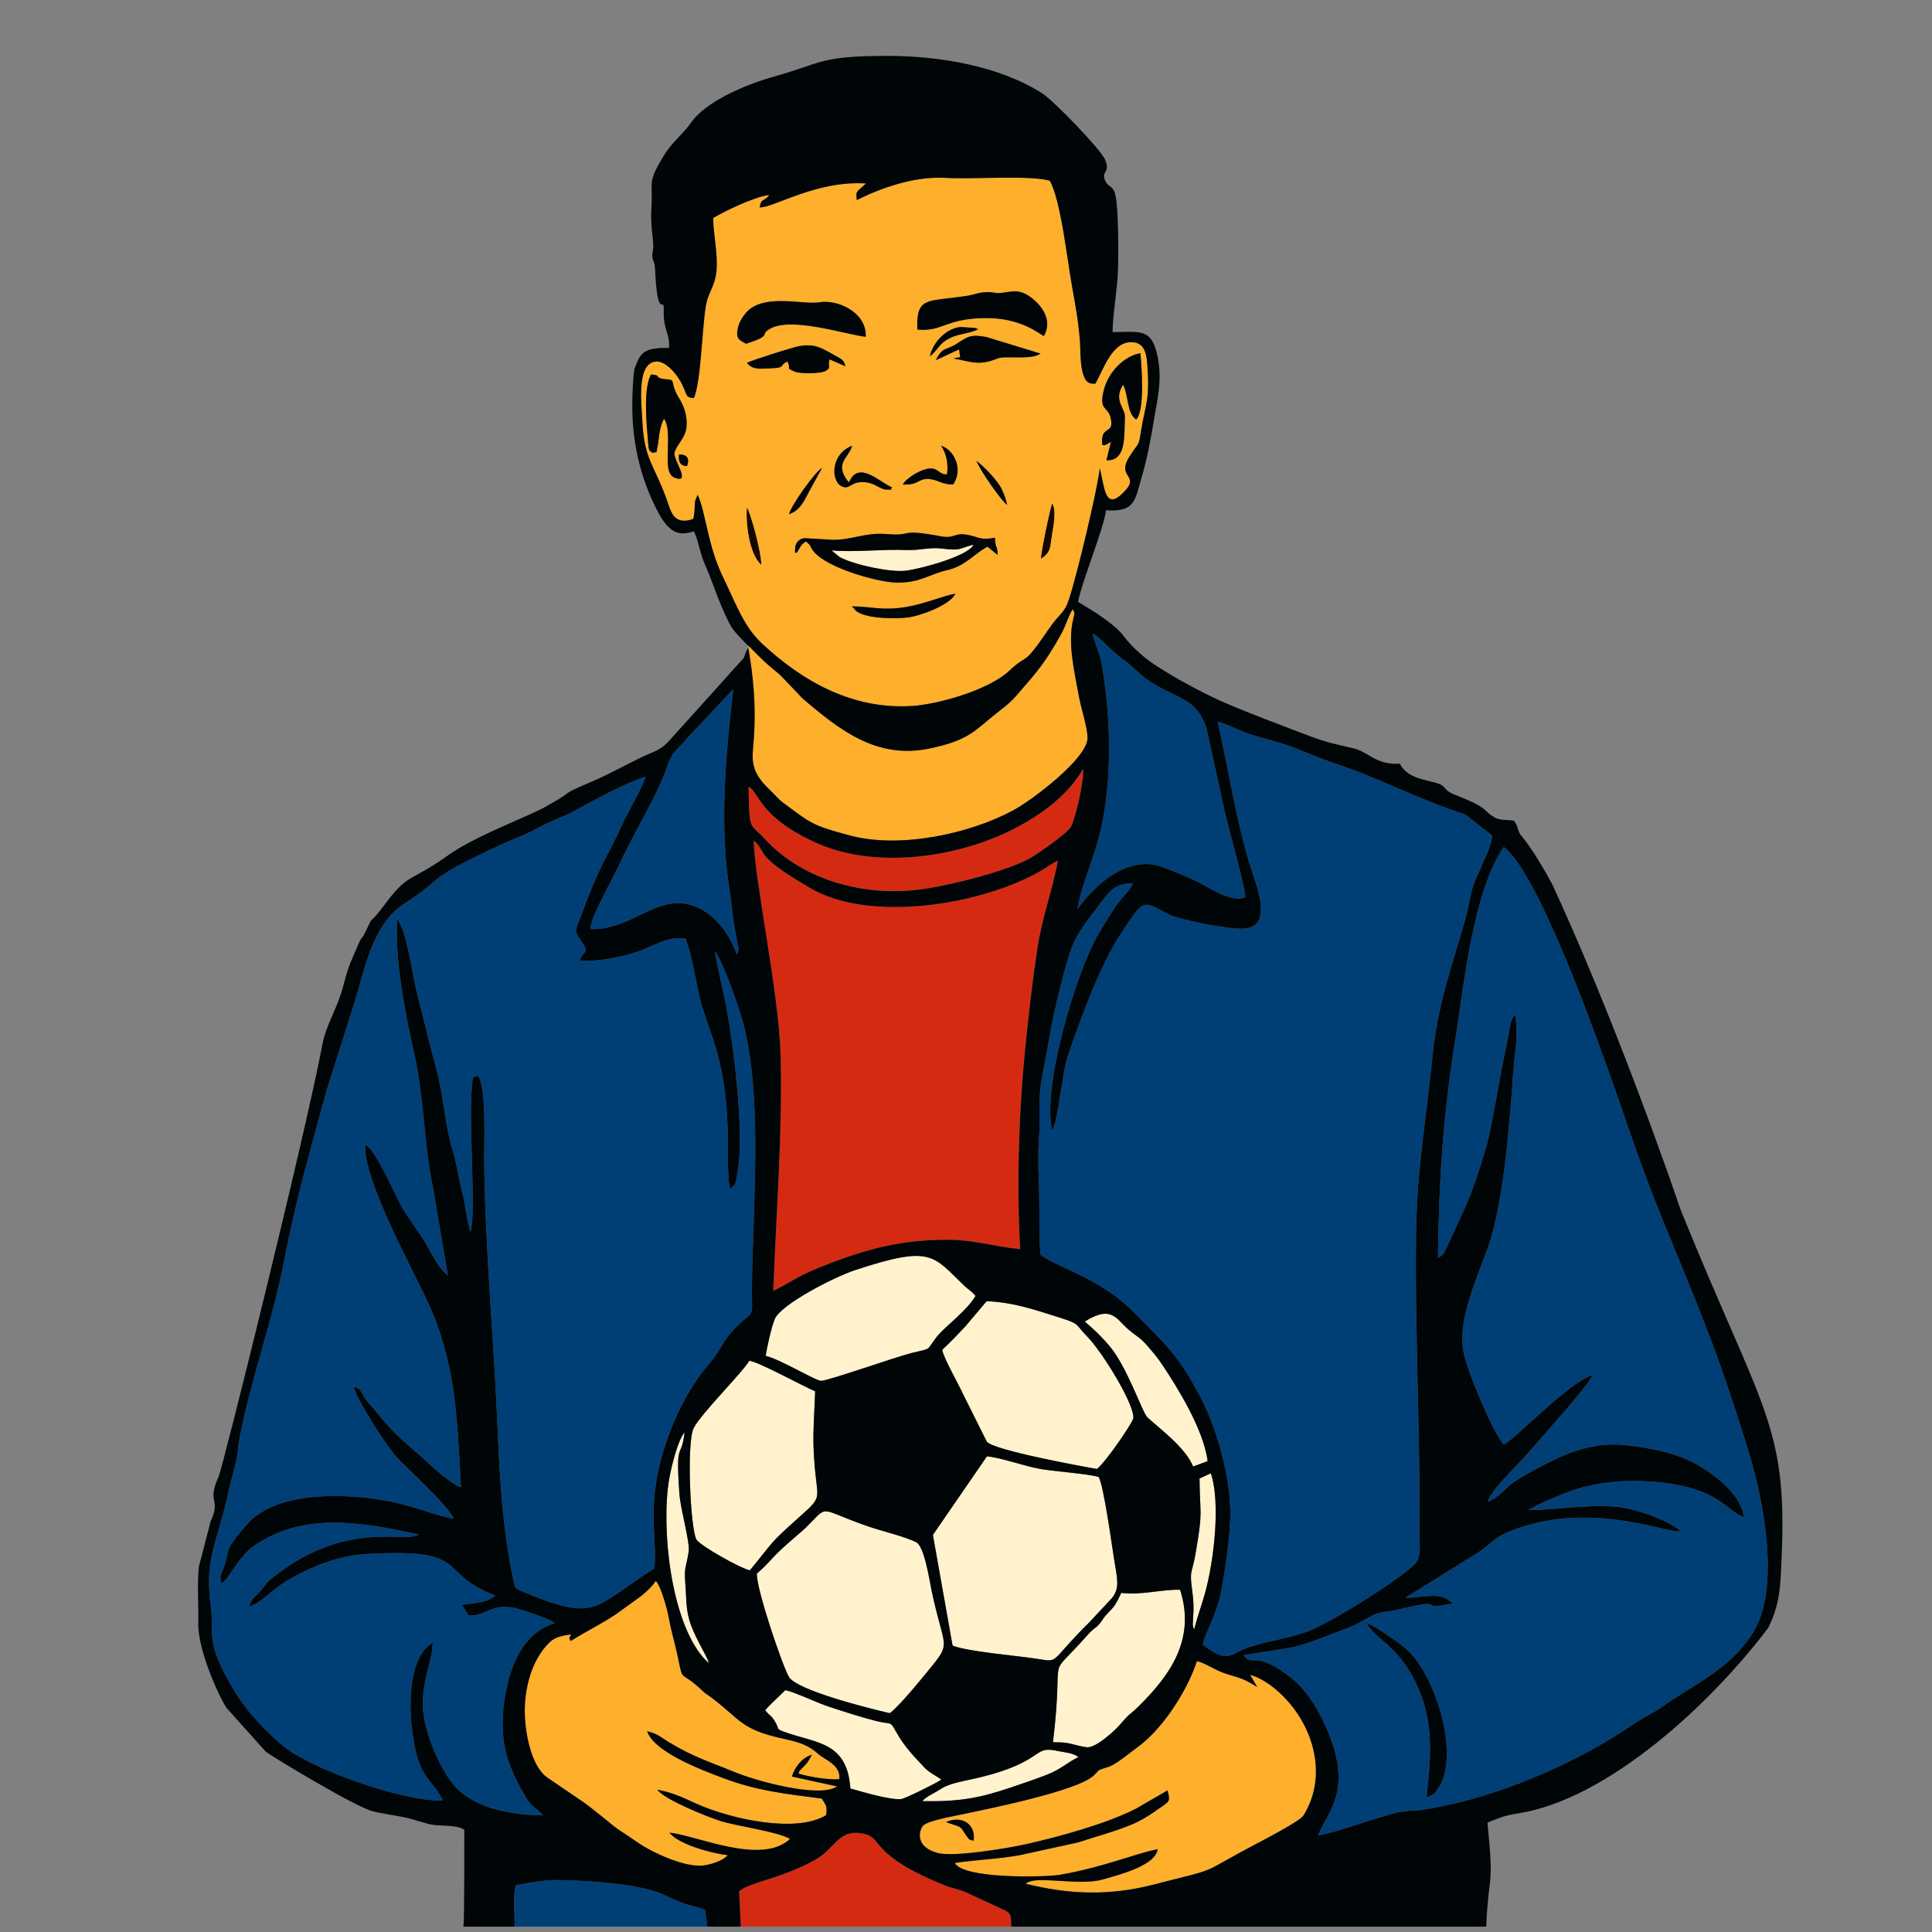 <?xml version="1.0" encoding="UTF-8"?> <svg xmlns="http://www.w3.org/2000/svg" xmlns:xlink="http://www.w3.org/1999/xlink" xmlns:xodm="http://www.corel.com/coreldraw/odm/2003" xml:space="preserve" width="16mm" height="16mm" version="1.1" style="shape-rendering:geometricPrecision; text-rendering:geometricPrecision; image-rendering:optimizeQuality; fill-rule:evenodd; clip-rule:evenodd" viewBox="0 0 1600 1600"><rect x="0" y="0" width="1600" height="1600" fill="#808080" stroke="none"/> <defs> <style type="text/css"> .fil5 {fill:#000508} .fil4 {fill:#003F76} .fil0 {fill:#160701} .fil2 {fill:#D52A12} .fil3 {fill:#FEAF2B} .fil1 {fill:#FFF2CD} </style> </defs> <g id="Слой_x0020_1">  <g id="_2477299717760"> <g> <path class="fil0" d="M862.09 462.79c8.57,-5.67 7.37,-9.14 9.17,-20.02 1.26,-7.57 3.75,-19.87 0.13,-25.94 -1.52,3.13 -9.62,41.54 -9.3,45.96z"></path> <path class="fil0" d="M618.62 420.14c-1.3,10.82 1.37,38.48 11.81,47.58 0.43,-8.68 -8.24,-41.41 -11.81,-47.58z"></path> </g> <g> <path class="fil1" d="M788.89 1362.81c11.92,4.88 52.51,8.34 68.14,10.66 21.65,3.23 10.1,4.59 45.12,-29.95l18.65 -19.99c6.94,-8.55 4.34,-16.67 1.81,-32.46 -1.88,-11.76 -8.72,-61.71 -12.8,-67.94 -8.87,-2.58 -36.13,-4.59 -47.54,-6.47 -13.24,-2.2 -35.09,-10.07 -44.96,-10.53l-44.72 65.01 16.3 91.67z"></path> <path class="fil1" d="M626.84 1303.13c-0.76,12.01 20.9,75.87 26.47,85.54 6.38,11.08 65.96,26.11 83.63,30.1 7.81,-5.59 29.1,-31.83 36.78,-41.41 13.84,-17.27 7.17,-15.19 -2.25,-60.33 -1.75,-8.37 -5.93,-36.5 -12.79,-39.89 -9.61,-4.75 -28.11,-9.03 -39.59,-13 -43.02,-14.85 -31.77,-18.7 -51.56,0.81 -4.38,4.32 -18.63,15.54 -27.47,25.11 -4.64,5.02 -7.9,8.54 -13.22,13.07z"></path> <path class="fil1" d="M780.32 1117.83c0.85,6.52 13.81,28.86 17.84,37.88l19.04 38.16c4.93,6.99 78.77,20.55 91.28,22.67 8.49,-7.13 29.34,-38.31 30.02,-41.77 1.94,-9.98 -24.98,-54.59 -38.51,-68.33 -9.92,-10.07 -5.22,-9.83 -22.02,-15.12 -20.2,-6.35 -38.16,-12.8 -60.87,-13.73l-17.73 20.97c-6.19,6.6 -12.08,12.8 -19.05,19.27z"></path> <path class="fil1" d="M621.04 1300.43c20.56,-24.86 15.03,-20.95 40.12,-43.36 23.31,-20.82 14.16,-12.32 12.58,-58.66 -0.53,-15.61 0.87,-30.77 1.32,-46.21 -10.57,-4.46 -46.64,-24.32 -54.54,-25.31 -5.4,9.6 -40.27,44.09 -46.07,55.85 -5.97,12.08 -2.74,83.31 2.33,92.29 2.7,4.79 36.42,23.92 44.26,25.4z"></path> <path class="fil1" d="M634.04 1122.87c11.43,2.48 41.05,20.39 45.71,20.66 5.39,0.31 61.69,-19.71 75.18,-23.02 17.65,-4.33 11.64,-1.49 20.72,-13.25 6.63,-8.57 24.96,-21.46 32.23,-34.03 -3.18,-3.98 -5.4,-4.74 -8.85,-8.02 -26.6,-25.28 -26.76,-34.55 -91.05,-13.28 -18,5.95 -61.52,28.63 -66.33,40.41 -2.89,7.09 -6.21,22.4 -7.61,30.53z"></path> <path class="fil1" d="M928.61 1319.14c-6.32,13.43 -6.52,11.37 -13.2,19.06 -2.15,2.47 -2.96,4.54 -5.32,7.13 -2.19,2.41 -3.39,2.87 -5.75,4.99 -2.09,1.88 -3.32,3.35 -5.28,5.54 -34.01,38.03 -17.33,6.49 -27.03,87.05 14.25,-0.45 16.05,2.28 27.73,4.06 7.62,1.15 23.9,-14.25 27.34,-18.24 9.93,-11.53 7.52,-7.43 15.56,-15.33 26.78,-26.3 47.69,-56.28 34.63,-96.81 -14.37,-0.54 -32.31,4.69 -48.68,2.55z"></path> <path class="fil1" d="M633.7 1416.3c3.63,4.81 4.72,3.83 7.8,8.86 4.36,7.13 0.84,6.47 7.91,9.05 26.32,9.6 52.16,7.83 54.85,46.95 9.38,2.59 32.48,9.6 42.01,8.76 3.02,-0.26 29.19,-13.16 33.31,-16.11 -5.68,-4.14 -9.71,-5.47 -14.21,-10.24 -8.94,-9.47 -16.21,-17.02 -22.65,-28.31 -6.14,-10.77 -3.41,-6.63 -16.48,-9.84 -12.08,-2.97 -27.47,-7.95 -39.16,-11.81 -11.56,-3.82 -27.04,-11.56 -36.68,-13.92 -4.46,4.51 -12.98,12.13 -16.7,16.61z"></path> <path class="fil1" d="M898.35 1094.42c8.22,7.01 19.23,17.45 25.41,26.89 12.99,19.88 22.75,49.01 26.4,52.42 9.25,8.66 31.65,24.95 37.91,40.77l12.05 -4.45c-3.42,-26.71 -25.74,-62.08 -37.48,-79.7 -3.73,-5.61 -8.19,-10.95 -12.25,-15.61 -6.63,-7.59 -8.79,-7.67 -15.75,-13.6 -10.44,-8.89 -13.85,-20.68 -36.29,-6.72z"></path> <path class="fil1" d="M763.8 1491.61c29.82,0.56 46.63,-2.27 72.84,-11.12 10.15,-3.42 19.92,-6.75 29.69,-10.48 12.49,-4.76 17.73,-10.64 26.8,-14.85 -4.48,-3.64 -11.37,-3.79 -17,-5.05 -18.99,-4.26 -11.96,5.12 -46.83,16.79 -24.05,8.05 -39.91,7.94 -50.23,14.67 -6.49,4.23 -11.31,5.74 -15.27,10.04z"></path> <path class="fil1" d="M587.1 1377.44c-1.41,-6.49 -13.97,-23.94 -17.25,-39.87 -1.96,-9.53 -1.55,-18.04 -2.39,-27.5 -1.07,-12.15 1.15,-13.44 2.86,-25.05 1.18,-8.01 -6.72,-34.74 -7.67,-48 -3.34,-46.67 1.83,-27.11 4.21,-50.92 -6.28,8.15 -12.4,33.63 -13.78,46.37 -5,45.91 5.43,119.76 34.02,144.97z"></path> <path class="fil1" d="M993.4 1224.43c0.29,31.94 3.13,25.19 -3.46,63.18 -2.77,15.98 -5.07,11.95 -2.59,29.77 0.66,4.8 1.14,10.63 1.09,15.48l-0.61 12.58c0.44,2.86 0.44,2.4 1.21,3.85 1.77,-7.86 6.17,-20.26 8.7,-29.21 7.7,-27.11 13.19,-76.03 5.01,-99.96l-9.35 4.31z"></path> <path class="fil1" d="M695.31 461.3c12.04,6.56 42.63,12.9 54.89,11.32 13.53,-1.74 52.19,-12.42 56,-21.55 -13.26,3.42 -9.58,5.23 -26.85,3.17 -9.62,-1.15 -17.66,1.71 -28.49,1.26 -20.26,-0.84 -42.89,2.08 -62.27,0.31l6.72 5.49z"></path> </g> <g> <path class="fil2" d="M640.4 1069.02c17.22,-8.27 17.45,-11.17 42.11,-20.89 35.44,-13.96 64.44,-21.69 103.89,-21.39 20.54,0.15 37.94,5.82 58.48,7.71 -3.14,-55.42 -0.98,-116.92 4.72,-171.54 2.92,-27.88 5.54,-51.22 9.67,-78.31 3.79,-24.9 12.75,-48.78 16.84,-71.89 -4.53,1.95 -8.98,5.47 -13.86,8.31 -48.92,28.43 -141.56,43.41 -191.02,14.58 -48.69,-28.38 -35.05,-29.21 -47.05,-39.59 0.62,32.87 20.97,126.47 22.26,177.85 1.64,65.2 -3.64,130.17 -6.04,195.16z"></path> <path class="fil2" d="M613.53 1595.57l223.98 0c-0.32,-10.28 0.18,-11.19 -8.35,-14.96l-29.66 -13.65c-5.66,-2.5 -10.09,-2.86 -16.31,-5.33 -62.08,-24.65 -52.31,-39.33 -66.82,-42.78 -22.4,-5.33 -23.76,11.92 -42.04,21.81 -29.36,15.9 -52.04,17.45 -62.19,25.57l1.39 29.34z"></path> <path class="fil2" d="M619.93 651.55c0.64,38.02 0.71,29.35 13.37,43.17 30.63,33.41 81.51,48.75 131.43,41.56 24.54,-3.53 72.11,-15.68 89.59,-26.28 6.47,-3.93 30.24,-20.17 32.93,-25.89 3.9,-8.32 10.52,-37.04 9.71,-47.5 -11.06,19.9 -31.14,35.62 -52.99,47.55 -47.03,25.69 -117.44,36.5 -167.74,13.95 -48,-21.52 -46.99,-41.84 -56.3,-46.56z"></path> </g> <g> <path class="fil3" d="M705.31 502.15c17.32,0.14 25.24,3.83 45.25,0.49 14.76,-2.47 27.62,-8.21 40.65,-11.08 -4.24,9.77 -29.98,18.72 -39.6,19.83 -9.99,1.15 -29.14,0.93 -38.55,-3.18 -6.3,-2.76 -3.84,-3.06 -7.75,-6.06zm-45.63 -44.15c-1.01,-1.5 -1.54,2.49 -1.19,-4.36 0.24,-4.81 4.45,-8.09 8.42,-7.94l22.19 1.32c15.99,0.45 27.35,-6.24 44.77,-4.76 24.16,2.04 9.04,-4.86 45.12,1.84 12.42,2.3 10.8,-3.48 22.55,-1.13 9.71,1.94 10.42,4.69 22.48,2.3 -0.08,8.05 2.12,6.61 2.21,14.31l-8.5 -6.84c-11.21,6.17 -18.46,16.02 -32.84,19.3 -15.94,3.63 -23.25,11.02 -42.99,10.41 -16.33,-0.51 -57.7,-12.48 -68.21,-25.92 -3.54,-4.52 -1.08,-3.9 -6.29,-8.09 -4.84,2.96 -4.53,5.06 -7.72,9.56zm202.41 4.79c-0.32,-4.42 7.78,-42.83 9.3,-45.96 3.62,6.07 1.13,18.37 -0.13,25.94 -1.8,10.88 -0.6,14.35 -9.17,20.02zm-243.47 -42.65c3.57,6.17 12.24,38.9 11.81,47.58 -10.44,-9.1 -13.11,-36.76 -11.81,-47.58zm34.77 5.71c2.13,-7.93 21.83,-35.31 27.44,-38.45l-11.2 20.46c-4.46,8.69 -7.83,15.14 -16.24,17.99zm155.24 -44.13c5.89,4.04 18.18,16.92 21.14,23.76 1.73,3.99 3.48,8.01 4.31,12.7 -3.96,-2.57 -21.55,-26.96 -25.45,-36.46zm-246.26 -5.43c6.37,0.14 9.02,2.91 6.64,9.69 -5.43,0.12 -7.51,-3.6 -6.64,-9.69zm140.58 23.19l2.26 -3.92c8.53,-11.65 23.16,3.51 33.62,8.15 -3.04,2.38 3.34,1.7 -4.82,1.76 -4.41,0.04 -9.03,-4.81 -15.77,-5.87 -14.18,-2.25 -13.76,6.91 -21.44,3.01 -8.75,-4.43 -8.99,-26.64 8.88,-33.43 -2.28,9.65 -15.7,14.52 -2.73,30.3zm76.37 -30.37c11.21,3.64 18.41,19.46 10.17,32.01 -9.05,0.59 -12.67,-4.03 -20.39,-4.45 -9,-0.49 -8.67,5.54 -21.47,4.44 2.55,-4.03 9.2,-8.72 15.29,-11.24 14.09,-5.82 13,3.29 21.28,2.99 1.43,-9.35 -0.79,-17.93 -4.88,-23.75zm-240.18 -58.99c11.02,0.91 -0.37,3.03 15.11,4.23 4.04,0.31 2.05,3.17 5.45,10.48 1.35,2.91 3.47,6.09 4.91,8.94 3.28,6.5 5.29,15.58 3.29,23.34 -1.63,6.33 -8.68,13.34 -9.38,18.08 -0.84,5.69 14.36,25.9 0.11,20.42 -6.61,-2.54 -5.62,-14.33 -5.62,-19.32 -0.01,-9.4 1.57,-22.75 -3.06,-29.46 -4.17,6.75 -4.34,18.51 -5.35,22.87 -1.81,7.83 0.47,3.36 -3.92,5.45 -3.61,-2.63 -3.26,-0.06 -4.42,-14.29 -1.16,-14.21 -3.22,-39.75 2.88,-50.74zm377.13 71.07l3.75 -15.19 -3.83 2.17c-0.25,0.1 -0.76,0.32 -1,0.39 -0.2,0.06 -0.69,0.12 -0.86,0.15l-1.42 -0.18c-2.12,-17.42 10.69,-7.64 6.74,-22.89 -2.43,-9.34 -9.78,-5.48 -5.53,-22.57 3.83,-15.42 17.37,-28.45 30.3,-30.54 1.1,11.2 3.81,47.94 -3.48,54.87 -7.46,-4.8 -6.35,-18.38 -10.23,-27.59 -0.12,-0.29 -0.35,-0.81 -0.59,-1.17 -3.25,5.03 -4.53,9.89 -1.98,16.27 3.73,9.29 3.7,5.29 3.28,18.18 -0.42,12.85 -0.53,28.77 -15.15,28.1zm-297.64 -80.66c3.47,-2.07 37.58,-12.82 42.77,-13.78 10.09,-1.85 15.67,-0.3 23.53,4.01 14.37,7.89 13.07,6.59 15.34,12.61l-13.26 -5.77c-1.75,6.52 1.82,6.54 -3.29,9.61 -3.23,1.95 -20.53,2.96 -26.29,0.25 -7.47,-3.51 -1.72,-1.18 -5.34,-8.09 -8.08,3.91 0.02,5.1 -15.53,5.74 -8.18,0.34 -13.55,0.98 -17.93,-4.58zm156.38 -2.25c5.86,-11.73 7.91,-7.4 18.15,-14.13 8.39,-5.52 11.14,-7.46 23.87,-5.01l44.69 13.67c-8.02,5.75 -29.11,1.38 -35.6,4.07 -15.82,6.52 -22.38,2.41 -36.55,-0.03 7.3,-2.08 5.62,1.82 4.71,-7.5l-19.27 8.93zm-4.93 -3.14c2.63,-12.29 14.27,-23.53 25.5,-24.32l12.16 0.76c0.32,0.08 0.93,0.89 1.15,0.53 0.21,-0.35 0.72,0.4 1.08,0.61 -6.37,3.45 -16.41,3.63 -23.78,7.47 -8.73,4.54 -8.46,8.64 -16.11,14.95zm-152.13 -10.46c-5.82,-3.15 -9.09,-4.03 -6.64,-13.97 1.38,-5.63 6.17,-11.86 8.98,-14.19 15.7,-12.99 45.31,-3.93 58.56,-6.21 14.15,-2.44 38.97,7.85 38.12,28.61 -16.46,-1.75 -63.15,-17.52 -80.36,-6.02 -7.61,5.08 3.09,4.62 -18.66,11.78zm141.72 -11.71c-0.89,-27.72 7.81,-22.88 40.68,-27.91 7.01,-1.07 11.35,-3.38 18.38,-3.17 5.19,0.15 5.12,1.2 10.56,0.66 8.54,-0.85 15.02,-4.06 25.81,4.75 7.21,5.89 16.93,17.36 9.48,30.95 -2.91,-0.73 -18.01,-15.21 -48.82,-14.85 -32.98,0.39 -34.79,11.38 -56.09,9.57zm-50.14 -107.27c-0.49,-6.76 -1.36,-5.87 5.87,-12.14l1.81 -1.62c-41.18,-2.64 -75.85,19.95 -88.07,19.85 1.24,-8.21 3.88,-4.46 7.91,-10.35 -12.88,1.71 -36.86,13.41 -46.4,19.07 -0.06,10.88 3.08,25.7 2.98,38.16 -0.13,18.21 -6.69,21.08 -9.04,34.57 -3.27,18.76 -3.93,62.33 -9.91,76.45 -8.9,-0.56 -4.34,-3.88 -13.33,-17.38 -2.84,-4.27 -10.7,-13.21 -17.53,-12.95 -16.91,0.64 -12.57,34.03 -11.87,49.13 1.56,33.9 10.78,36.72 21.94,70.23 2.48,7.43 6.31,16.06 20.2,11.04 1.24,-4.73 0.93,-5.43 1.25,-10.12 0.11,-1.59 0.14,-3.81 0.5,-5.32l1.93 -4.51c6.43,13.27 8.35,42.16 20.79,67.68 10.75,22.07 17.24,41.31 32.6,55.58 33.66,31.28 74.82,54.7 124.2,51.58 21.67,-1.36 63.52,-13.21 80.47,-29.15 16.51,-15.54 10.53,-2 32.4,-34.1 10.14,-14.88 12.98,-12.54 17.31,-25.83 6.53,-20.08 23.21,-89.59 25.25,-107.77 3.87,14.61 3.92,34.77 18.26,21.35 17.32,-16.22 -5.26,-12.67 6.21,-30.81 8.42,-13.33 7.41,-7.36 9.72,-21.52 3.9,-23.89 7.42,-24.82 5.06,-56.22 -0.76,-10.06 -3.57,-17.48 -13.7,-17.23 -15.64,0.39 -22.41,22.37 -29.2,34.41 -0.21,0.05 -0.58,-0.21 -0.64,0 -0.06,0.21 -0.58,0 -0.66,0 -0.2,-0.02 -1.11,-0.04 -1.4,-0.08 -0.69,-0.11 -2.1,-0.27 -3.09,-0.92 -7.43,-4.89 -6.38,-26.03 -6.92,-33.31 -1.24,-16.56 -3.65,-29.92 -6.53,-45.83 -4.04,-22.27 -9.38,-72.12 -18.57,-88.03 -17.59,-4.75 -63.44,-0.96 -86,-2.3 -26.55,-1.59 -54.29,8.65 -73.8,18.39z"></path> <path class="fil3" d="M472.68 1359c-2.63,-3.35 0.35,-3.73 0,-5.47 -7.4,1.15 -13.07,2.25 -17.55,6.58 -14.02,13.57 -20.39,35.66 -20.54,56.21 -0.13,17.15 5.02,46.9 19.11,56.08l30.33 20.66c4.88,3.5 10.03,7.86 14.75,11.51 4.43,3.44 9.1,7.72 13.85,10.89 6.09,4.05 9.51,6.24 15.7,10.56 10.92,7.62 40.25,21.76 55.85,18.66 6.24,-1.24 14.3,-3.6 18.5,-8.28 -11.76,-1.32 -40.05,-8.37 -48.33,-18.64 22.45,2.05 76.1,27.44 99.9,5.18 -10.39,-6.26 -44.09,-10.43 -58.35,-15.12 -11.34,-3.73 -45.96,-17.66 -51.56,-25.67 14.49,2.84 20.97,6.54 33.01,11.87 27.99,12.38 81.85,24.55 106.91,9.14 0.9,-8.4 -0.51,-7.97 -3.6,-13.61 -30.75,-4.08 -53.39,-6.35 -81.85,-17.04 -21.42,-8.04 -57.51,-22.31 -62.88,-38.77 9.04,2.12 11.56,5.18 18.28,9.23 20.79,12.53 33.27,15.9 54.24,24.62 17.37,7.21 70.15,21.92 84.76,11.84l-37.36 -8.17c2,-7.36 8.42,-15.8 16.58,-18.08 -1.68,3.13 -3.13,5.79 -5.05,7.97l-4.55 4.65c-2.4,3.52 -0.21,-2.24 -1.44,3.05 8.93,2.7 24.43,5.27 33.72,4.6 1.29,-12.01 -11.93,-15.88 -17.56,-20.94 -7.68,-6.9 -14.85,-9.56 -27.7,-12.32 -37.29,-8.01 -35.62,-15.77 -62.11,-35.38 -2.51,-1.86 -2.92,-1.65 -5.35,-3.99 -20.23,-19.5 -16.11,-5.15 -21.27,-29.65 -2.43,-11.53 -5.09,-19.43 -7.28,-31.57 -0.97,-5.36 -6.31,-26.32 -10.81,-30.37 -2.24,4.08 -9.85,11.14 -14.64,14.38l-17.93 12.99c-11.65,7.91 -25.49,14.63 -37.78,22.4z"></path> <path class="fil3" d="M783.4 1509.03c12.8,-6.03 25,1.6 22.92,15.35 -4.13,-1.04 -3.29,-0.43 -6.16,-4.35 -3.88,-5.29 -2.81,-6.66 -9.94,-8.74l-6.82 -2.26zm183.53 -26.31c2.38,10.22 2.52,8.22 -11.19,17.88 -5.12,3.6 -11.54,7.51 -18.84,10.54 -13.93,5.79 -29.75,9.92 -44.15,14.69l-48.16 10.52c-16.79,3.14 -36.42,3.86 -53.86,6.46 7.17,13.56 75.81,11.77 87.1,9.8 37.09,-6.48 61.73,-17.45 80.92,-21.2 -1.74,13.44 -31.36,21.11 -45.95,25.21 -12.63,3.55 -33.62,0.71 -47.6,0.45 -5.19,-0.09 -11.8,-0.15 -15.96,2.9 35.44,8.87 68.89,10.39 106.28,0.73 59.31,-15.31 32.85,-6.4 86.15,-34.35 6.67,-3.5 34.96,-18.32 37.69,-22.67 17.94,-28.64 11.45,-64.5 -9.61,-91.02 -7.24,-9.12 -20.3,-21.66 -34.48,-25.68l5.88 10.08c-9.44,-5.64 -11.24,-6.69 -24.15,-10.38 -10.51,-3.01 -18.38,-9.48 -25.78,-10.97 -8.11,24.89 -28.53,56.28 -49.07,71.17 -6.69,4.85 -17.65,14.16 -23.83,16.25 -11.41,3.86 -5.78,1.05 -12.74,7.44 -14.28,13.11 -91.45,28.31 -109.92,32.23 -7.65,1.62 -26.87,4.96 -31.12,9.07 -2.58,2.49 -8.34,17.06 11.83,22.66 13.17,3.66 58.47,-3.93 73.16,-7.22 27.35,-6.13 66.26,-16.75 91.09,-29.35l26.31 -15.24z"></path> <path class="fil3" d="M619.24 534.58l0.45 1.71c4.24,24.27 6.53,48.98 4.61,75.26 -1.22,16.73 -4.2,26.3 13.6,43 3.79,3.55 6.78,7.42 11.07,10.56 22.66,16.61 22.71,18.22 55.05,26.85 41.08,10.97 98.49,-1.24 134.73,-20.68 16.65,-8.94 61.63,-43.27 61.89,-59.9 0.13,-8.46 -5.45,-25.23 -7.14,-34.72 -3.65,-20.49 -9.63,-43.78 -4.63,-64.32 1.06,-4.36 1.44,-4.68 -0.48,-7.78 -3.45,4.99 -6,14.17 -9.3,20.06 -13.46,24.09 -19.33,30.71 -37,51.08 -4.83,5.55 -8.67,8.63 -15.42,13.87 -19.24,14.92 -23.18,23.49 -57.58,30.44 -42.99,8.7 -73.47,-15.1 -104.47,-41.61l-14.3 -15.04c-2.53,-2.46 -3.87,-4.3 -7.11,-6.83 -13.23,-10.31 -21.19,-20.49 -23.97,-21.95z"></path> </g> <path class="fil4" d="M366.86 1491.1c-10.33,-20.41 -21.11,-16.7 -26.05,-62.33 -2.03,-18.77 -1.77,-57.65 17.59,-68.29 -0.81,17.33 -8.16,28.6 -8.2,51.19 -0.04,22.41 15.64,55.93 26.73,67.95 17.08,18.52 46.89,23.33 72.84,23.84l-2.61 -2.72c-0.25,-0.21 -0.64,-0.54 -0.91,-0.76 -4.15,-3.43 -7.4,-5.88 -10.57,-11.19 -13.11,-22.04 -21.16,-41.5 -19.15,-69.45 2.09,-29.17 12.28,-66.04 43,-75.07 -3.74,-3.72 -29.25,-11.8 -33.48,-12.64 -20.71,-4.09 -24.38,8.26 -38.47,5.82 -0.29,-0.42 -0.91,-1.94 -1.06,-2.23l-4.14 -5.97c8.24,-1.69 21.42,-1.45 27.66,-7.9 -50.07,-19.39 -18.24,-39.32 -105.87,-34.44 -20.05,1.12 -38.03,7.42 -53.81,15.29 -9.07,4.52 -14.43,7.49 -22.05,13.45 -5.51,4.3 -14.91,12.83 -22.16,14.99 2.46,-7.91 6.4,-8.78 11.2,-15.11 5.28,-6.95 5.58,-6.9 12.56,-12.19 59.38,-44.94 107.09,-24.81 116.85,-32.63 -46.6,-9.93 -95.25,-19.18 -136.68,9.7 -12.37,8.62 -21.55,28.67 -26.38,30.65 -2.23,-3.26 -1.04,-6.89 1.33,-12.32 2.49,-5.68 2.22,-8.73 4.02,-14.49 2.31,-7.41 10.48,-15.87 14.73,-20.95 23.67,-28.32 79.35,-26.76 113.82,-20.87 25.04,4.27 40.47,12.19 58.22,15.37 -3.43,-9.61 -37.02,-40.35 -45.95,-49.51 -8.34,-8.56 -34.19,-48.15 -36.93,-60.01 7.32,2.43 5.09,4.02 10.19,10.98 3.06,4.17 6.22,7.11 9.95,11.76 16.22,20.16 25.44,25.46 43.04,41.94 4.32,4.05 19.15,16.93 25.61,18.8 -3.08,-60.63 -4.84,-104.8 -27.78,-154.13 -13.42,-28.88 -53.28,-100.89 -51.42,-129.7 10.08,5.66 25.37,44.51 32.65,55.74 5.47,8.44 11.68,16.54 17.31,25.94 5.67,9.47 10.8,20.83 18.44,26.79l-12.15 -71.93c-7.85,-36.77 -7.37,-74.43 -15.5,-110.71 -7.49,-33.43 -16.53,-78.6 -14.31,-112.54 7.86,8.93 12.33,45.51 16.63,62.21 5.53,21.47 10.45,42.2 16.23,63.92 5.69,21.38 6.64,45.12 13.43,66.77 2.89,9.21 4.75,22.63 7.44,32.79 2.68,10.13 3.98,25.8 6.97,33.32 4.85,-15.1 -1.95,-94.81 1.29,-121.74 0.79,-6.57 -0.26,-5.95 4.45,-7.63 7.71,5.9 5.44,58.44 5.59,71.04 0.85,73.97 8.05,148.36 11.17,222.54 1.76,41.76 4.2,82.83 12.88,123.51 1.8,8.41 1.84,7.66 9.2,10.71 60.83,25.19 56.54,12.53 107.74,-19.8 2.03,-22.68 -3.97,-39.22 1.85,-73.99 3.17,-18.94 11.66,-43.42 19.73,-59.18 15.51,-30.27 24.74,-35.37 31.72,-47.22 5.83,-9.92 9.08,-14.43 16.8,-21.75 13.31,-12.63 10.45,-5.08 10.61,-29.67 0.42,-64.43 9.65,-160.09 -7.97,-222.31 -4.11,-14.52 -15.92,-47.92 -22.69,-57.05 1.84,12.86 6.61,30.97 9.38,45.57 5.92,31.23 13.71,96.12 10.65,127.54 -0.41,4.18 -1.05,8.56 -1.66,12.2 -1.18,6.92 -1.12,8.67 -5.86,11.59 -4.57,-21.58 3.04,-61.9 -10.3,-111.77 -4.1,-15.34 -10.98,-31.24 -14.51,-45.67 -3.8,-15.54 -6.52,-36.39 -12.01,-49.92 -16.67,-1.9 -26.25,6.58 -40.09,11.02 -14.44,4.63 -31.16,8.32 -47.61,7.14 2.9,-8.66 9.45,-5.09 0.39,-17.31 -5.82,-7.85 -2.6,-10.53 1.06,-20.42 16.26,-43.96 19.11,-42.89 34.74,-76.76 5.53,-11.97 13.57,-24.25 18.6,-37.7 -17.03,5.09 -43.71,20.05 -58.96,28.3 -9.59,5.19 -20.25,8.58 -29.58,13.76 -11.46,6.38 -20.15,9.04 -30.74,13.98 -67.53,31.5 -43.55,25.05 -80.75,49.14 -27.89,18.06 -32.97,57.44 -43.22,88.08l-21.11 66.65c-13.15,48.18 -25.65,91.28 -35.19,141.09 -9.02,47.11 -25.55,92.32 -35.4,139.43 -4.62,22.12 -1.17,16.24 -6.89,36.62 -3.21,11.46 -5.64,24.44 -8.81,35.79 -8.63,30.9 -13.8,41.68 -9.48,75.41 3.04,23.69 -5.39,26.76 18.6,67.58 9.96,16.96 25.95,34.3 41.16,46.89 23.54,19.47 99.94,46.32 132.41,45.18z"></path> <path class="fil4" d="M871.39 936.08c-8.75,-34.24 19.27,-130.07 38.42,-162.85 4.38,-7.5 8.41,-13.9 12.99,-21.04 5.36,-8.38 12.21,-13.19 15.39,-20.72 -17.31,-0.14 -21.69,10.33 -29.03,19.45 -5.99,7.44 -14.87,19.34 -19.41,28.54 -6.29,12.72 -17.75,61.52 -20.21,76.89 -2.24,13.99 -5.26,27.64 -7.37,40.74 -2.45,15.15 -0.63,30.95 -1.71,46.33 -1.13,16.04 -0.12,31.91 0.21,47.91 0.28,13.44 -0.35,35.35 1.14,47.9 16.33,11.87 48.7,18.66 77.58,47.92 26.53,26.9 35.95,34.17 54.93,70.22 13.93,26.45 25.9,69.7 24.49,101.31 -0.83,18.78 -3.83,37.74 -6.83,55.73 -1.69,10.13 -3.59,15.03 -6.79,24.01 -2.54,7.13 -8.61,18.31 -8.97,23.8 22.05,16.74 22.24,6.7 40.2,1.23 15.12,-4.61 31.67,-7.02 46.48,-12.35 17.79,-6.41 77.34,-43.51 89.07,-56.14 5.52,-5.95 3.4,-15.71 3.54,-25.47 1.16,-81.32 -6.33,-223.4 -1.08,-287.39 2.96,-36.09 8.11,-69.92 11.68,-105.41 4.94,-49.16 16.89,-76.72 28.23,-118.62 2.19,-8.08 2.92,-16.07 5.58,-24.09 3.84,-11.54 15.58,-32.03 15.77,-42.11 -33.84,-25.63 -9.24,-11.26 -50.83,-27.74 -19.14,-7.58 -37.62,-16.01 -56.76,-23.75 -9.87,-3.99 -19.89,-6.98 -29.65,-10.65 -34.76,-13.1 -19.42,-9.28 -59.55,-20.55 -11.98,-3.36 -20.48,-8.97 -30.48,-11.46 9.12,39.84 15.35,83.06 27.48,120.9 4.82,15.03 18.59,48.55 -5.21,50.43 -12.28,0.97 -53.56,-7.12 -62.73,-11.83 -22.31,-11.48 -19.94,-13.88 -39.64,15.94 -17.68,26.75 -33.68,70.93 -44.36,102.53 -4.09,12.09 -8.05,54.92 -12.57,60.39z"></path> <path class="fil4" d="M1181.4 1488.36c3.36,-31.25 6.14,-59.37 -6.07,-88.5 -15.33,-36.6 -34.66,-40.38 -43.64,-55.4 3.59,0.19 14.06,7.55 17.87,10.05 5.36,3.51 11.29,7.68 15.87,11.92 24.64,22.74 44.22,89.96 25.04,115.46 -3.38,4.5 -3.7,4.86 -9.07,6.47zm9.4 -446.56c4.91,-2.6 4.97,-4.17 7.68,-9.36l15.52 -33.93c6.13,-13.95 12.38,-33.29 17.04,-49.45 4.7,-16.28 11.25,-60.03 16.11,-81.01l3.97 -20.92c0.52,-1.94 0.34,-1.71 1.28,-3.37 1.67,-2.97 -0.11,-0.85 2.25,-2.67 0.23,0.37 0.48,0.52 0.55,1.17 2.06,21.39 -0.54,24.77 -2.23,48.59 -2.92,41.37 -7.94,106.67 -20.97,142.85 -9.98,27.71 -25.33,60.84 -19.81,86.8 3.61,17.03 24.02,65.26 33.19,76 12.1,-7.23 54.37,-52.1 73.51,-57.76 -2.24,7.39 -44.73,54.54 -54.03,65.22 -9.67,11.12 -29.43,29.14 -32.84,39.76 10.06,-3.6 13.89,-11.38 22.98,-17.17 7.78,-4.96 16.94,-10.09 25.71,-14.5 17.74,-8.92 38.79,-17.7 63.64,-15.4 21.45,1.98 45.52,6.96 62.14,16.84 14.53,8.64 35.53,24.58 37.68,42.83 -14,-3.72 -21.07,-28.27 -87.48,-29.8 -17.04,-0.39 -34.81,1.75 -50.41,6.43 -8.57,2.58 -35.43,13.62 -40.45,17.73 24.57,-0.41 44.74,-4.63 70.78,-3.03 16.92,1.04 46,11.69 55.04,20.3 -6.49,3.5 -68.83,-24.27 -132.23,-3.09 -23.56,7.87 -20.56,11.09 -36,21.31l-59.58 37.06c11.52,0.17 25.27,-4.29 34.53,1.05l5.41 3.86c-5.25,0.18 -7.54,1.32 -11.37,1.71 -14.12,1.45 3.45,-6.05 -34.83,3.19 -10.18,2.45 -13.52,0.95 -22.34,5.55 -6.57,3.43 -10.77,6.51 -18.51,9.45 -52.61,20.02 -34.72,13.85 -86.81,22.75 7.61,10.91 8.67,-6.21 41.28,20.31 9.49,7.72 18.54,21.25 25.12,35.23 26.46,56.29 2.8,73.67 -4.82,93.78 16.54,-2.86 57.17,-17.86 67.71,-19.48 18.01,-2.78 8.97,0.76 38.17,-5.43 53.89,-11.43 112.89,-38.14 154.52,-66.75 9.41,-6.47 18.19,-10.13 26.78,-16.39 22.64,-16.49 53.61,-28.94 73.05,-59.91 22.95,-36.54 8.9,-109.42 -3.52,-149.74 -26.55,-86.17 -40.08,-115.71 -71.41,-192.57 -20.5,-50.28 -30.15,-82.75 -46.96,-129.18 -11.84,-32.69 -56.87,-158.47 -84.46,-179.21 -25.43,36.59 -33.08,114.9 -39.67,156.15 -10.71,67 -13.85,116.26 -14.91,184.2z"></path> <path class="fil4" d="M892.22 752.81c1.95,-1.69 28.75,-42.6 64.01,-36.67 6.23,1.05 30.29,11.43 36.56,14.6 9.1,4.59 26.2,16.78 38.46,12.47 0.77,-5.15 -13.84,-57.96 -16.42,-68.36l-15.52 -71.24c-8.2,-25.87 -23.49,-24.11 -47,-39.34 -9.3,-6.03 -14.09,-12.6 -23.82,-19.48 -8.57,-6.06 -17.84,-17.19 -23.56,-20.25 1.06,7.35 5.55,14.47 7.55,25.92 8.14,46.81 9.34,105.47 -4.77,151.08 -5.31,17.16 -12.5,34.43 -15.49,51.27z"></path> <path class="fil4" d="M488.88 769.38c27.64,1.43 48.33,-20.22 70.3,-21.36 26,-1.36 44.56,22.78 50.98,42.69l1.31 -3.57c0.05,-0.36 0.14,-0.85 0.16,-1.25l-3.6 -19.5c-1.58,-9.21 -2.06,-18.28 -3.58,-27.5 -8.96,-54.36 -3.47,-113.58 2.83,-168.2l-38.41 40.84c-7.01,8.91 -12.31,10.29 -16.47,23.46 -4.87,15.45 -17.35,37.62 -25.67,53.45 -4.74,9 -9.62,17.92 -13.46,26.73 -4.68,10.71 -24.29,44.16 -24.39,54.21z"></path> <path class="fil4" d="M426.14 1595.57l159.66 0 -1.85 -13.9c-12.83,-4.95 -12.31,-1.9 -34.02,-12.41 -18.23,-8.83 -59.59,-11.47 -80.34,-12.13 -20.4,-0.64 -24.01,1.19 -42.34,3.97 -2.9,9.7 -0.69,23.85 -1.11,34.47z"></path> <path class="fil5" d="M763.8 1491.61c3.96,-4.3 8.78,-5.81 15.27,-10.04 10.32,-6.73 26.18,-6.62 50.23,-14.67 34.87,-11.67 27.84,-21.05 46.83,-16.79 5.63,1.26 12.52,1.41 17,5.05 -9.07,4.21 -14.31,10.09 -26.8,14.85 -9.77,3.73 -19.54,7.06 -29.69,10.48 -26.21,8.85 -43.02,11.68 -72.84,11.12zm-21.08 -56.35c6.44,11.29 13.71,18.84 22.65,28.31 4.5,4.77 8.53,6.1 14.21,10.24 -4.12,2.95 -30.29,15.85 -33.31,16.11 -9.53,0.84 -32.63,-6.17 -42.01,-8.76 -2.69,-39.12 -28.53,-37.35 -54.85,-46.95 -7.07,-2.58 -3.55,-1.92 -7.91,-9.05 -3.08,-5.03 -4.17,-4.05 -7.8,-8.86 3.72,-4.48 12.24,-12.1 16.7,-16.61 9.64,2.36 25.12,10.1 36.68,13.92 11.69,3.86 27.08,8.84 39.16,11.81 13.07,3.21 10.34,-0.93 16.48,9.84zm197.9 62.7c-24.83,12.6 -63.74,23.22 -91.09,29.35 -14.69,3.29 -59.99,10.88 -73.16,7.22 -20.17,-5.6 -14.41,-20.17 -11.83,-22.66 4.25,-4.11 23.47,-7.45 31.12,-9.07 18.47,-3.92 95.64,-19.12 109.92,-32.23 6.96,-6.39 1.33,-3.58 12.74,-7.44 6.18,-2.09 17.14,-11.4 23.83,-16.25 20.54,-14.89 40.96,-46.28 49.07,-71.17 7.4,1.49 15.27,7.96 25.78,10.97 12.91,3.69 14.71,4.74 24.15,10.38l-5.88 -10.08c14.18,4.02 27.24,16.56 34.48,25.68 21.06,26.52 27.55,62.38 9.61,91.02 -2.73,4.35 -31.02,19.17 -37.69,22.67 -53.3,27.95 -26.84,19.04 -86.15,34.35 -37.39,9.66 -70.84,8.14 -106.28,-0.73 4.16,-3.05 10.77,-2.99 15.96,-2.9 13.98,0.26 34.97,3.1 47.6,-0.45 14.59,-4.1 44.21,-11.77 45.95,-25.21 -19.19,3.75 -43.83,14.72 -80.92,21.2 -11.29,1.97 -79.93,3.76 -87.1,-9.8 17.44,-2.6 37.07,-3.32 53.86,-6.46l48.16 -10.52c14.4,-4.77 30.22,-8.9 44.15,-14.69 7.3,-3.03 13.72,-6.94 18.84,-10.54 13.71,-9.66 13.57,-7.66 11.19,-17.88l-26.31 15.24zm-12.01 -178.82c16.37,2.14 34.31,-3.09 48.68,-2.55 13.06,40.53 -7.85,70.51 -34.63,96.81 -8.04,7.9 -5.63,3.8 -15.56,15.33 -3.44,3.99 -19.72,19.39 -27.34,18.24 -11.68,-1.78 -13.48,-4.51 -27.73,-4.06 9.7,-80.56 -6.98,-49.02 27.03,-87.05 1.96,-2.19 3.19,-3.66 5.28,-5.54 2.36,-2.12 3.56,-2.58 5.75,-4.99 2.36,-2.59 3.17,-4.66 5.32,-7.13 6.68,-7.69 6.88,-5.63 13.2,-19.06zm-251.06 133.37c5.63,5.06 18.85,8.93 17.56,20.94 -9.29,0.67 -24.79,-1.9 -33.72,-4.6 1.23,-5.29 -0.96,0.47 1.44,-3.05l4.55 -4.65c1.92,-2.18 3.37,-4.84 5.05,-7.97 -8.16,2.28 -14.58,10.72 -16.58,18.08l37.36 8.17c-14.61,10.08 -67.39,-4.63 -84.76,-11.84 -20.97,-8.72 -33.45,-12.09 -54.24,-24.62 -6.72,-4.05 -9.24,-7.11 -18.28,-9.23 5.37,16.46 41.46,30.73 62.88,38.77 28.46,10.69 51.1,12.96 81.85,17.04 3.09,5.64 4.5,5.21 3.6,13.61 -25.06,15.41 -78.92,3.24 -106.91,-9.14 -12.04,-5.33 -18.52,-9.03 -33.01,-11.87 5.6,8.01 40.22,21.94 51.56,25.67 14.26,4.69 47.96,8.86 58.35,15.12 -23.8,22.26 -77.45,-3.13 -99.9,-5.18 8.28,10.27 36.57,17.32 48.33,18.64 -4.2,4.68 -12.26,7.04 -18.5,8.28 -15.6,3.1 -44.93,-11.04 -55.85,-18.66 -6.19,-4.32 -9.61,-6.51 -15.7,-10.56 -4.75,-3.17 -9.42,-7.45 -13.85,-10.89 -4.72,-3.65 -9.87,-8.01 -14.75,-11.51l-30.33 -20.66c-14.09,-9.18 -19.24,-38.93 -19.11,-56.08 0.15,-20.55 6.52,-42.64 20.54,-56.21 4.48,-4.33 10.15,-5.43 17.55,-6.58 0.35,1.74 -2.63,2.12 0,5.47 12.29,-7.77 26.13,-14.49 37.78,-22.4l17.93 -12.99c4.79,-3.24 12.4,-10.3 14.64,-14.38 4.5,4.05 9.84,25.01 10.81,30.37 2.19,12.14 4.85,20.04 7.28,31.57 5.16,24.5 1.04,10.15 21.27,29.65 2.43,2.34 2.84,2.13 5.35,3.99 26.49,19.61 24.82,27.37 62.11,35.38 12.85,2.76 20.02,5.42 27.7,12.32zm-50.71 -149.38c5.32,-4.53 8.58,-8.05 13.22,-13.07 8.84,-9.57 23.09,-20.79 27.47,-25.11 19.79,-19.51 8.54,-15.66 51.56,-0.81 11.48,3.97 29.98,8.25 39.59,13 6.86,3.39 11.04,31.52 12.79,39.89 9.42,45.14 16.09,43.06 2.25,60.33 -7.68,9.58 -28.97,35.82 -36.78,41.41 -17.67,-3.99 -77.25,-19.02 -83.63,-30.1 -5.57,-9.67 -27.23,-73.53 -26.47,-85.54zm145.75 -31.99l44.72 -65.01c9.87,0.46 31.72,8.33 44.96,10.53 11.41,1.88 38.67,3.89 47.54,6.47 4.08,6.23 10.92,56.18 12.8,67.94 2.53,15.79 5.13,23.91 -1.81,32.46l-18.65 19.99c-35.02,34.54 -23.47,33.18 -45.12,29.95 -15.63,-2.32 -56.22,-5.78 -68.14,-10.66l-16.3 -91.67zm215.85 61.72c0.05,-4.85 -0.43,-10.68 -1.09,-15.48 -2.48,-17.82 -0.18,-13.79 2.59,-29.77 6.59,-37.99 3.75,-31.24 3.46,-63.18l9.35 -4.31c8.18,23.93 2.69,72.85 -5.01,99.96 -2.53,8.95 -6.93,21.35 -8.7,29.21 -0.77,-1.45 -0.77,-0.99 -1.21,-3.85l0.61 -12.58zm-401.34 44.58c-28.59,-25.21 -39.02,-99.06 -34.02,-144.97 1.38,-12.74 7.5,-38.22 13.78,-46.37 -2.38,23.81 -7.55,4.25 -4.21,50.92 0.95,13.26 8.85,39.99 7.67,48 -1.71,11.61 -3.93,12.9 -2.86,25.05 0.84,9.46 0.43,17.97 2.39,27.5 3.28,15.93 15.84,33.38 17.25,39.87zm33.94 -77.01c-7.84,-1.48 -41.56,-20.61 -44.26,-25.4 -5.07,-8.98 -8.3,-80.21 -2.33,-92.29 5.8,-11.76 40.67,-46.25 46.07,-55.85 7.9,0.99 43.97,20.85 54.54,25.31 -0.45,15.44 -1.85,30.6 -1.32,46.21 1.58,46.34 10.73,37.84 -12.58,58.66 -25.09,22.41 -19.56,18.5 -40.12,43.36zm159.28 -182.6c6.97,-6.47 12.86,-12.67 19.05,-19.27l17.73 -20.97c22.71,0.93 40.67,7.38 60.87,13.73 16.8,5.29 12.1,5.05 22.02,15.12 13.53,13.74 40.45,58.35 38.51,68.33 -0.68,3.46 -21.53,34.64 -30.02,41.77 -12.51,-2.12 -86.35,-15.68 -91.28,-22.67l-19.04 -38.16c-4.03,-9.02 -16.99,-31.36 -17.84,-37.88zm170.07 -3.09c4.06,4.66 8.52,10 12.25,15.61 11.74,17.62 34.06,52.99 37.48,79.7l-12.05 4.45c-6.26,-15.82 -28.66,-32.11 -37.91,-40.77 -3.65,-3.41 -13.41,-32.54 -26.4,-52.42 -6.18,-9.44 -17.19,-19.88 -25.41,-26.89 22.44,-13.96 25.85,-2.17 36.29,6.72 6.96,5.93 9.12,6.01 15.75,13.6zm-316.35 8.13c1.4,-8.13 4.72,-23.44 7.61,-30.53 4.81,-11.78 48.33,-34.46 66.33,-40.41 64.29,-21.27 64.45,-12 91.05,13.28 3.45,3.28 5.67,4.04 8.85,8.02 -7.27,12.57 -25.6,25.46 -32.23,34.03 -9.08,11.76 -3.07,8.92 -20.72,13.25 -13.49,3.31 -69.79,23.33 -75.18,23.02 -4.66,-0.27 -34.28,-18.18 -45.71,-20.66zm556.76 -81.07c1.06,-67.94 4.2,-117.2 14.91,-184.2 6.59,-41.25 14.24,-119.56 39.67,-156.15 27.59,20.74 72.62,146.52 84.46,179.21 16.81,46.43 26.46,78.9 46.96,129.18 31.33,76.86 44.86,106.4 71.41,192.57 12.42,40.32 26.47,113.2 3.52,149.74 -19.44,30.97 -50.41,43.42 -73.05,59.91 -8.59,6.26 -17.37,9.92 -26.78,16.39 -41.63,28.61 -100.63,55.32 -154.52,66.75 -29.2,6.19 -20.16,2.65 -38.17,5.43 -10.54,1.62 -51.17,16.62 -67.71,19.48 7.62,-20.11 31.28,-37.49 4.82,-93.78 -6.58,-13.98 -15.63,-27.51 -25.12,-35.23 -32.61,-26.52 -33.67,-9.4 -41.28,-20.31 52.09,-8.9 34.2,-2.73 86.81,-22.75 7.74,-2.94 11.94,-6.02 18.51,-9.45 8.82,-4.6 12.16,-3.1 22.34,-5.55 38.28,-9.24 20.71,-1.74 34.83,-3.19 3.83,-0.39 6.12,-1.53 11.37,-1.71l-5.41 -3.86c-9.26,-5.34 -23.01,-0.88 -34.53,-1.05l59.58 -37.06c15.44,-10.22 12.44,-13.44 36,-21.31 63.4,-21.18 125.74,6.59 132.23,3.09 -9.04,-8.61 -38.12,-19.26 -55.04,-20.3 -26.04,-1.6 -46.21,2.62 -70.78,3.03 5.02,-4.11 31.88,-15.15 40.45,-17.73 15.6,-4.68 33.37,-6.82 50.41,-6.43 66.41,1.53 73.48,26.08 87.48,29.8 -2.15,-18.25 -23.15,-34.19 -37.68,-42.83 -16.62,-9.88 -40.69,-14.86 -62.14,-16.84 -24.85,-2.3 -45.9,6.48 -63.64,15.4 -8.77,4.41 -17.93,9.54 -25.71,14.5 -9.09,5.79 -12.92,13.57 -22.98,17.17 3.41,-10.62 23.17,-28.64 32.84,-39.76 9.3,-10.68 51.79,-57.83 54.03,-65.22 -19.14,5.66 -61.41,50.53 -73.51,57.76 -9.17,-10.74 -29.58,-58.97 -33.19,-76 -5.52,-25.96 9.83,-59.09 19.81,-86.8 13.03,-36.18 18.05,-101.48 20.97,-142.85 1.69,-23.82 4.29,-27.2 2.23,-48.59 -0.07,-0.65 -0.32,-0.8 -0.55,-1.17 -2.36,1.82 -0.58,-0.3 -2.25,2.67 -0.94,1.66 -0.76,1.43 -1.28,3.37l-3.97 20.92c-4.86,20.98 -11.41,64.73 -16.11,81.01 -4.66,16.16 -10.91,35.5 -17.04,49.45l-15.52 33.93c-2.71,5.19 -2.77,6.76 -7.68,9.36zm-345.92 -7.35c-20.54,-1.89 -37.94,-7.56 -58.48,-7.71 -39.45,-0.3 -68.45,7.43 -103.89,21.39 -24.66,9.72 -24.89,12.62 -42.11,20.89 2.4,-64.99 7.68,-129.96 6.04,-195.16 -1.29,-51.38 -21.64,-144.98 -22.26,-177.85 12,10.38 -1.64,11.21 47.05,39.59 49.46,28.83 142.1,13.85 191.02,-14.58 4.88,-2.84 9.33,-6.36 13.86,-8.31 -4.09,23.11 -13.05,46.99 -16.84,71.89 -4.13,27.09 -6.75,50.43 -9.67,78.31 -5.7,54.62 -7.86,116.12 -4.72,171.54zm-224.95 -382.9c9.31,4.72 8.3,25.04 56.3,46.56 50.3,22.55 120.71,11.74 167.74,-13.95 21.85,-11.93 41.93,-27.65 52.99,-47.55 0.81,10.46 -5.81,39.18 -9.71,47.5 -2.69,5.72 -26.46,21.96 -32.93,25.89 -17.48,10.6 -65.05,22.75 -89.59,26.28 -49.92,7.19 -100.8,-8.15 -131.43,-41.56 -12.66,-13.82 -12.73,-5.15 -13.37,-43.17zm-253.07 839.55c-32.47,1.14 -108.87,-25.71 -132.41,-45.18 -15.21,-12.59 -31.2,-29.93 -41.16,-46.89 -23.99,-40.82 -15.56,-43.89 -18.6,-67.58 -4.32,-33.73 0.85,-44.51 9.48,-75.41 3.17,-11.35 5.6,-24.33 8.81,-35.79 5.72,-20.38 2.27,-14.5 6.89,-36.62 9.85,-47.11 26.38,-92.32 35.4,-139.43 9.54,-49.81 22.04,-92.91 35.19,-141.09l21.11 -66.65c10.25,-30.64 15.33,-70.02 43.22,-88.08 37.2,-24.09 13.22,-17.64 80.75,-49.14 10.59,-4.94 19.28,-7.6 30.74,-13.98 9.33,-5.18 19.99,-8.57 29.58,-13.76 15.25,-8.25 41.93,-23.21 58.96,-28.3 -5.03,13.45 -13.07,25.73 -18.6,37.7 -15.63,33.87 -18.48,32.8 -34.74,76.76 -3.66,9.89 -6.88,12.57 -1.06,20.42 9.06,12.22 2.51,8.65 -0.39,17.31 16.45,1.18 33.17,-2.51 47.61,-7.14 13.84,-4.44 23.42,-12.92 40.09,-11.02 5.49,13.53 8.21,34.38 12.01,49.92 3.53,14.43 10.41,30.33 14.51,45.67 13.34,49.87 5.73,90.19 10.3,111.77 4.74,-2.92 4.68,-4.67 5.86,-11.59 0.61,-3.64 1.25,-8.02 1.66,-12.2 3.06,-31.42 -4.73,-96.31 -10.65,-127.54 -2.77,-14.6 -7.54,-32.71 -9.38,-45.57 6.77,9.13 18.58,42.53 22.69,57.05 17.62,62.22 8.39,157.88 7.97,222.31 -0.16,24.59 2.7,17.04 -10.61,29.67 -7.72,7.32 -10.97,11.83 -16.8,21.75 -6.98,11.85 -16.21,16.95 -31.72,47.22 -8.07,15.76 -16.56,40.24 -19.73,59.18 -5.82,34.77 0.18,51.31 -1.85,73.99 -51.2,32.33 -46.91,44.99 -107.74,19.8 -7.36,-3.05 -7.4,-2.3 -9.2,-10.71 -8.68,-40.68 -11.12,-81.75 -12.88,-123.51 -3.12,-74.18 -10.32,-148.57 -11.17,-222.54 -0.15,-12.6 2.12,-65.14 -5.59,-71.04 -4.71,1.68 -3.66,1.06 -4.45,7.63 -3.24,26.93 3.56,106.64 -1.29,121.74 -2.99,-7.52 -4.29,-23.19 -6.97,-33.32 -2.69,-10.16 -4.55,-23.58 -7.44,-32.79 -6.79,-21.65 -7.74,-45.39 -13.43,-66.77 -5.78,-21.72 -10.7,-42.45 -16.23,-63.92 -4.3,-16.7 -8.77,-53.28 -16.63,-62.21 -2.22,33.94 6.82,79.11 14.31,112.54 8.13,36.28 7.65,73.94 15.5,110.71l12.15 71.93c-7.64,-5.96 -12.77,-17.32 -18.44,-26.79 -5.63,-9.4 -11.84,-17.5 -17.31,-25.94 -7.28,-11.23 -22.57,-50.08 -32.65,-55.74 -1.86,28.81 38,100.82 51.42,129.7 22.94,49.33 24.7,93.5 27.78,154.13 -6.46,-1.87 -21.29,-14.75 -25.61,-18.8 -17.6,-16.48 -26.82,-21.78 -43.04,-41.94 -3.73,-4.65 -6.89,-7.59 -9.95,-11.76 -5.1,-6.96 -2.87,-8.55 -10.19,-10.98 2.74,11.86 28.59,51.45 36.93,60.01 8.93,9.16 42.52,39.9 45.95,49.51 -17.75,-3.18 -33.18,-11.1 -58.22,-15.37 -34.47,-5.89 -90.15,-7.45 -113.82,20.87 -4.25,5.08 -12.42,13.54 -14.73,20.95 -1.8,5.76 -1.53,8.81 -4.02,14.49 -2.37,5.43 -3.56,9.06 -1.33,12.32 4.83,-1.98 14.01,-22.03 26.38,-30.65 41.43,-28.88 90.08,-19.63 136.68,-9.7 -9.76,7.82 -57.47,-12.31 -116.85,32.63 -6.98,5.29 -7.28,5.24 -12.56,12.19 -4.8,6.33 -8.74,7.2 -11.2,15.11 7.25,-2.16 16.65,-10.69 22.16,-14.99 7.62,-5.96 12.98,-8.93 22.05,-13.45 15.78,-7.87 33.76,-14.17 53.81,-15.29 87.63,-4.88 55.8,15.05 105.87,34.44 -6.24,6.45 -19.42,6.21 -27.66,7.9l4.14 5.97c0.15,0.29 0.77,1.81 1.06,2.23 14.09,2.44 17.76,-9.91 38.47,-5.82 4.23,0.84 29.74,8.92 33.48,12.64 -30.72,9.03 -40.91,45.9 -43,75.07 -2.01,27.95 6.04,47.41 19.15,69.45 3.17,5.31 6.42,7.76 10.57,11.19 0.27,0.22 0.66,0.55 0.91,0.76l2.61 2.72c-25.95,-0.51 -55.76,-5.32 -72.84,-23.84 -11.09,-12.02 -26.77,-45.54 -26.73,-67.95 0.04,-22.59 7.39,-33.86 8.2,-51.19 -19.36,10.64 -19.62,49.52 -17.59,68.29 4.94,45.63 15.72,41.92 26.05,62.33zm504.53 -555.02c4.52,-5.47 8.48,-48.3 12.57,-60.39 10.68,-31.6 26.68,-75.78 44.36,-102.53 19.7,-29.82 17.33,-27.42 39.64,-15.94 9.17,4.71 50.45,12.8 62.73,11.83 23.8,-1.88 10.03,-35.4 5.21,-50.43 -12.13,-37.84 -18.36,-81.06 -27.48,-120.9 10,2.49 18.5,8.1 30.48,11.46 40.13,11.27 24.79,7.45 59.55,20.55 9.76,3.67 19.78,6.66 29.65,10.65 19.14,7.74 37.62,16.17 56.76,23.75 41.59,16.48 16.99,2.11 50.83,27.74 -0.19,10.08 -11.93,30.57 -15.77,42.11 -2.66,8.02 -3.39,16.01 -5.58,24.09 -11.34,41.9 -23.29,69.46 -28.23,118.62 -3.57,35.49 -8.72,69.32 -11.68,105.41 -5.25,63.99 2.24,206.07 1.08,287.39 -0.14,9.76 1.98,19.52 -3.54,25.47 -11.73,12.63 -71.28,49.73 -89.07,56.14 -14.81,5.33 -31.36,7.74 -46.48,12.35 -17.96,5.47 -18.15,15.51 -40.2,-1.23 0.36,-5.49 6.43,-16.67 8.97,-23.8 3.2,-8.98 5.1,-13.88 6.79,-24.01 3,-17.99 6,-36.95 6.83,-55.73 1.41,-31.61 -10.56,-74.86 -24.49,-101.31 -18.98,-36.05 -28.4,-43.32 -54.93,-70.22 -28.88,-29.26 -61.25,-36.05 -77.58,-47.92 -1.49,-12.55 -0.86,-34.46 -1.14,-47.9 -0.33,-16 -1.34,-31.87 -0.21,-47.91 1.08,-15.38 -0.74,-31.18 1.71,-46.33 2.11,-13.1 5.13,-26.75 7.37,-40.74 2.46,-15.37 13.92,-64.17 20.21,-76.89 4.54,-9.2 13.42,-21.1 19.41,-28.54 7.34,-9.12 11.72,-19.59 29.03,-19.45 -3.18,7.53 -10.03,12.34 -15.39,20.72 -4.58,7.14 -8.61,13.54 -12.99,21.04 -19.15,32.78 -47.17,128.61 -38.42,162.85zm-382.51 -166.7c0.1,-10.05 19.71,-43.5 24.39,-54.21 3.84,-8.81 8.72,-17.73 13.46,-26.73 8.32,-15.83 20.8,-38 25.67,-53.45 4.16,-13.17 9.46,-14.55 16.47,-23.46l38.41 -40.84c-6.3,54.62 -11.79,113.84 -2.83,168.2 1.52,9.22 2,18.29 3.58,27.5l3.6 19.5c-0.02,0.4 -0.11,0.89 -0.16,1.25l-1.31 3.57c-6.42,-19.91 -24.98,-44.05 -50.98,-42.69 -21.97,1.14 -42.66,22.79 -70.3,21.36zm467.35 -53.24c-35.26,-5.93 -62.06,34.98 -64.01,36.67 2.99,-16.84 10.18,-34.11 15.49,-51.27 14.11,-45.61 12.91,-104.27 4.77,-151.08 -2,-11.45 -6.49,-18.57 -7.55,-25.92 5.72,3.06 14.99,14.19 23.56,20.25 9.73,6.88 14.52,13.45 23.82,19.48 23.51,15.23 38.8,13.47 47,39.34l15.52 71.24c2.58,10.4 17.19,63.21 16.42,68.36 -12.26,4.31 -29.36,-7.88 -38.46,-12.47 -6.27,-3.17 -30.33,-13.55 -36.56,-14.6zm-120.4 -160.64c-16.95,15.94 -58.8,27.79 -80.47,29.15 -49.38,3.12 -90.54,-20.3 -124.2,-51.58 -15.36,-14.27 -21.85,-33.51 -32.6,-55.58 -12.44,-25.52 -14.36,-54.41 -20.79,-67.68l-1.93 4.51c-0.36,1.51 -0.39,3.73 -0.5,5.32 -0.32,4.69 -0.01,5.39 -1.25,10.12 -13.89,5.02 -17.72,-3.61 -20.2,-11.04 -11.16,-33.51 -20.38,-36.33 -21.94,-70.23 -0.7,-15.1 -5.04,-48.49 11.87,-49.13 6.83,-0.26 14.69,8.68 17.53,12.95 8.99,13.5 4.43,16.82 13.33,17.38 5.98,-14.12 6.64,-57.69 9.91,-76.45 2.35,-13.49 8.91,-16.36 9.04,-34.57 0.1,-12.46 -3.04,-27.28 -2.98,-38.16 9.54,-5.66 33.52,-17.36 46.4,-19.07 -4.03,5.89 -6.67,2.14 -7.91,10.35 12.22,0.1 46.89,-22.49 88.07,-19.85l-1.81 1.62c-7.23,6.27 -6.36,5.38 -5.87,12.14 19.51,-9.74 47.25,-19.98 73.8,-18.39 22.56,1.34 68.41,-2.45 86,2.3 9.19,15.91 14.53,65.76 18.57,88.03 2.88,15.91 5.29,29.27 6.53,45.83 0.54,7.28 -0.51,28.42 6.92,33.31 0.99,0.65 2.4,0.81 3.09,0.92 0.29,0.04 1.2,0.06 1.4,0.08 0.08,0 0.6,0.21 0.66,0 0.06,-0.21 0.43,0.05 0.64,0 6.79,-12.04 13.56,-34.02 29.2,-34.41 10.13,-0.25 12.94,7.17 13.7,17.23 2.36,31.4 -1.16,32.33 -5.06,56.22 -2.31,14.16 -1.3,8.19 -9.72,21.52 -11.47,18.14 11.11,14.59 -6.21,30.81 -14.34,13.42 -14.39,-6.74 -18.26,-21.35 -2.04,18.18 -18.72,87.69 -25.25,107.77 -4.33,13.29 -7.17,10.95 -17.31,25.83 -21.87,32.1 -15.89,18.56 -32.4,34.1zm-216.59 -20.92c2.78,1.46 10.74,11.64 23.97,21.95 3.24,2.53 4.58,4.37 7.11,6.83l14.3 15.04c31,26.51 61.48,50.31 104.47,41.61 34.4,-6.95 38.34,-15.52 57.58,-30.44 6.75,-5.24 10.59,-8.32 15.42,-13.87 17.67,-20.37 23.54,-26.99 37,-51.08 3.3,-5.89 5.85,-15.07 9.3,-20.06 1.92,3.1 1.54,3.42 0.48,7.78 -5,20.54 0.98,43.83 4.63,64.32 1.69,9.49 7.27,26.26 7.14,34.72 -0.26,16.63 -45.24,50.96 -61.89,59.9 -36.24,19.44 -93.65,31.65 -134.73,20.68 -32.34,-8.63 -32.39,-10.24 -55.05,-26.85 -4.29,-3.14 -7.28,-7.01 -11.07,-10.56 -17.8,-16.7 -14.82,-26.27 -13.6,-43 1.92,-26.28 -0.37,-50.99 -4.61,-75.26l-1.36 2.58c-0.19,0.39 -0.39,0.83 -0.58,1.26 -2.34,5.21 -0.34,3.51 -4.42,7.67 -0.19,0.23 -59.45,66.11 -60.81,67.47 -6.91,6.9 -13.12,7.73 -22.96,12.64 -10.19,5.09 -27.27,14.11 -36.16,17.94 -35.48,15.29 -12.91,6.36 -39.36,20.94 -10.5,7.04 -56.72,23.71 -80.54,39.88 -35.06,25.19 -34.71,15.32 -54.9,42.41 -16.68,22.39 -6.14,2.72 -16.93,24.6 -1.77,3.58 -2.38,2.32 -4.71,7.91 -6.23,14.99 -7.66,15.86 -12.07,32.64 -6.11,23.48 -14.56,32.98 -18.01,51.31 -13.44,71.63 -82.26,349.75 -85.97,357.72 -10.04,21.95 2.56,17.15 -6.48,36.74l-9.68 37.25c-1.68,14.93 -0.11,31.13 -0.59,46.43 -0.63,20.38 14.74,56.72 23.25,70.48l32.85 36.66c6.17,4.52 72.96,44.96 88.18,49.13 6.37,1.74 18.97,3.51 26.36,5.04 8.78,1.82 18.33,5.7 25.01,6.41 7.25,0.78 18.44,-0.02 24.67,3.81 -0.09,13.4 0.29,63.63 -0.64,80.36l42.3 0c0.42,-10.62 -1.79,-24.77 1.11,-34.47 18.33,-2.78 21.94,-4.61 42.34,-3.97 20.75,0.66 62.11,3.3 80.34,12.13 21.71,10.51 21.19,7.46 34.02,12.41l1.85 13.9 27.73 0 -1.39 -29.34c10.15,-8.12 32.83,-9.67 62.19,-25.57 18.28,-9.89 19.64,-27.14 42.04,-21.81 14.51,3.45 4.74,18.13 66.82,42.78 6.22,2.47 10.65,2.83 16.31,5.33l29.66 13.65c8.53,3.77 8.03,4.68 8.35,14.96l393.28 0c2.26,-48.81 6.61,-29.11 1.09,-86.17 9.07,-3.56 13.41,-5.79 24.77,-7.53 75.01,-11.5 160.65,-91.26 207.83,-153.91 9.6,-19.68 9.97,-33.78 11.01,-58.35 4.67,-110.15 -15.91,-120.66 -83.49,-287.25 -27.59,-80.52 -67.14,-184.75 -106.22,-269.42 -6.16,-11.75 -17.19,-30.45 -25.07,-39.77 -4.67,-5.51 -2.18,-6.29 -6.72,-13.34 -6.04,-1.46 -10.94,0.06 -15.87,-2.69 -11.55,-6.44 -2.63,-6.87 -33.36,-19.05 -8.2,-3.26 -6.92,-5.27 -10.74,-7.8 -6.76,-4.47 -27.65,-3.38 -34.67,-17.83 -20.24,1.2 -25.8,-9.89 -38.89,-12.84 -15.38,-3.47 -23.2,-5.18 -38.05,-10.87 -22.16,-8.49 -49.34,-18.47 -71.97,-28.49 -15.54,-6.89 -50.1,-25.26 -63.61,-36.77 -21.64,-18.44 -10.24,-16.07 -38.71,-35.65l-15.38 -9.5c3.54,-17.64 21.87,-61.92 23.14,-75.73 24.74,1.6 23.97,-8.68 29.72,-27.85 4.52,-15.08 7.45,-31.45 10,-46.79 3.01,-18.14 7.09,-33.32 3,-52.98 -4.92,-23.65 -14.64,-20.04 -37.22,-19.94 0.21,-15.5 3.89,-34.26 4.51,-51.79 0.34,-9.47 0.83,-57.77 -3.29,-65.18 -2.68,-4.82 -4.62,-3.41 -6.7,-7.26 -5.32,-9.88 4.54,-6.57 -0.9,-18.98 -3.57,-8.12 -42.03,-48.27 -52.04,-54.64 -35.6,-22.64 -85.3,-31.02 -129.11,-30.93 -55.62,0.12 -53.19,6.1 -92.11,16.93 -26.5,7.38 -57.46,21.57 -68.89,37.66 -8.22,11.58 -16.19,16.26 -24.26,29.9 -12.56,21.23 -7.73,18.46 -9.17,43.05 -0.58,9.96 0.65,18.47 1.44,26.49 0.62,6.26 -0.87,8.54 -0.63,12.11 0.28,4.21 1.91,4.08 2.17,9.25 2.26,47.36 7.72,21.18 7.31,35.63 -0.47,16.57 4.97,17.91 4.41,30.77 -6.24,0.38 -6.28,-0.32 -13.05,0.83 -10.13,1.73 -12.38,7.71 -15.62,16.69 -1.26,7.51 -1.6,18.08 -1.77,25.82 -0.72,32.49 5.96,62.92 20.37,90.98 9.99,19.44 18.06,21.69 30.63,17.66 4.05,8.46 4.99,18.14 8.71,26.47 7.12,15.89 10.79,30.04 20.33,49.15 3.98,7.98 10.38,13.19 15.52,18.92zm69.35 -78.77c19.38,1.77 42.01,-1.15 62.27,-0.31 10.83,0.45 18.87,-2.41 28.49,-1.26 17.27,2.06 13.59,0.25 26.85,-3.17 -3.81,9.13 -42.47,19.81 -56,21.55 -12.26,1.58 -42.85,-4.76 -54.89,-11.32l-6.72 -5.49zm-28.91 2.19c3.19,-4.5 2.88,-6.6 7.72,-9.56 5.21,4.19 2.75,3.57 6.29,8.09 10.51,13.44 51.88,25.41 68.21,25.92 19.74,0.61 27.05,-6.78 42.99,-10.41 14.38,-3.28 21.63,-13.13 32.84,-19.3l8.5 6.84c-0.09,-7.7 -2.29,-6.26 -2.21,-14.31 -12.06,2.39 -12.77,-0.36 -22.48,-2.3 -11.75,-2.35 -10.13,3.43 -22.55,1.13 -36.08,-6.7 -20.96,0.2 -45.12,-1.84 -17.42,-1.48 -28.78,5.21 -44.77,4.76l-22.19 -1.32c-3.97,-0.15 -8.18,3.13 -8.42,7.94 -0.35,6.85 0.18,2.86 1.19,4.36zm99.99 -185.03c21.3,1.81 23.11,-9.18 56.09,-9.57 30.81,-0.36 45.91,14.12 48.82,14.85 7.45,-13.59 -2.27,-25.06 -9.48,-30.95 -10.79,-8.81 -17.27,-5.6 -25.81,-4.75 -5.44,0.54 -5.37,-0.51 -10.56,-0.66 -7.03,-0.21 -11.37,2.1 -18.38,3.17 -32.87,5.03 -41.57,0.19 -40.68,27.91zm-141.72 11.71c21.75,-7.16 11.05,-6.7 18.66,-11.78 17.21,-11.5 63.9,4.27 80.36,6.02 0.85,-20.76 -23.97,-31.05 -38.12,-28.61 -13.25,2.28 -42.86,-6.78 -58.56,6.21 -2.81,2.33 -7.6,8.56 -8.98,14.19 -2.45,9.94 0.82,10.82 6.64,13.97zm-64.94 91.61c0,4.99 -0.99,16.78 5.62,19.32 14.25,5.48 -0.95,-14.73 -0.11,-20.42 0.7,-4.74 7.75,-11.75 9.38,-18.08 2,-7.76 -0.01,-16.84 -3.29,-23.34 -1.44,-2.85 -3.56,-6.03 -4.91,-8.94 -3.4,-7.31 -1.41,-10.17 -5.45,-10.48 -15.48,-1.2 -4.09,-3.32 -15.11,-4.23 -6.1,10.99 -4.04,36.53 -2.88,50.74 1.16,14.23 0.81,11.66 4.42,14.29 4.39,-2.09 2.11,2.38 3.92,-5.45 1.01,-4.36 1.18,-16.12 5.35,-22.87 4.63,6.71 3.05,20.06 3.06,29.46zm363.26 4.9c14.62,0.67 14.73,-15.25 15.15,-28.1 0.42,-12.89 0.45,-8.89 -3.28,-18.18 -2.55,-6.38 -1.27,-11.24 1.98,-16.27 0.24,0.36 0.47,0.88 0.59,1.17 3.88,9.21 2.77,22.79 10.23,27.59 7.29,-6.93 4.58,-43.67 3.48,-54.87 -12.93,2.09 -26.47,15.12 -30.3,30.54 -4.25,17.09 3.1,13.23 5.53,22.57 3.95,15.25 -8.86,5.47 -6.74,22.89l1.42 0.18c0.17,-0.03 0.66,-0.09 0.86,-0.15 0.24,-0.07 0.75,-0.29 1,-0.39l3.83 -2.17 -3.75 15.19zm265.13 1107.17c5.37,-1.61 5.69,-1.97 9.07,-6.47 19.18,-25.5 -0.4,-92.72 -25.04,-115.46 -4.58,-4.24 -10.51,-8.41 -15.87,-11.92 -3.81,-2.5 -14.28,-9.86 -17.87,-10.05 8.98,15.02 28.31,18.8 43.64,55.4 12.21,29.13 9.43,57.25 6.07,88.5zm-562.77 -1187.83c4.38,5.56 9.75,4.92 17.93,4.58 15.55,-0.64 7.45,-1.83 15.53,-5.74 3.62,6.91 -2.13,4.58 5.34,8.09 5.76,2.71 23.06,1.7 26.29,-0.25 5.11,-3.07 1.54,-3.09 3.29,-9.61l13.26 5.77c-2.27,-6.02 -0.97,-4.72 -15.34,-12.61 -7.86,-4.31 -13.44,-5.86 -23.53,-4.01 -5.19,0.96 -39.3,11.71 -42.77,13.78zm156.38 -2.25l19.27 -8.93c0.91,9.32 2.59,5.42 -4.71,7.5 14.17,2.44 20.73,6.55 36.55,0.03 6.49,-2.69 27.58,1.68 35.6,-4.07l-44.69 -13.67c-12.73,-2.45 -15.48,-0.51 -23.87,5.01 -10.24,6.73 -12.29,2.4 -18.15,14.13zm-69.7 203.87c3.91,3 1.45,3.3 7.75,6.06 9.41,4.11 28.56,4.33 38.55,3.18 9.62,-1.11 35.36,-10.06 39.6,-19.83 -13.03,2.87 -25.89,8.61 -40.65,11.08 -20.01,3.34 -27.93,-0.35 -45.25,-0.49zm74.01 -133.04c4.09,5.82 6.31,14.4 4.88,23.75 -8.28,0.3 -7.19,-8.81 -21.28,-2.99 -6.09,2.52 -12.74,7.21 -15.29,11.24 12.8,1.1 12.47,-4.93 21.47,-4.44 7.72,0.42 11.34,5.04 20.39,4.45 8.24,-12.55 1.04,-28.37 -10.17,-32.01zm-76.37 30.37c-12.97,-15.78 0.45,-20.65 2.73,-30.3 -17.87,6.79 -17.63,29 -8.88,33.43 7.68,3.9 7.26,-5.26 21.44,-3.01 6.74,1.06 11.36,5.91 15.77,5.87 8.16,-0.06 1.78,0.62 4.82,-1.76 -10.46,-4.64 -25.09,-19.8 -33.62,-8.15l-2.26 3.92zm67.13 -104.34c7.65,-6.31 7.38,-10.41 16.11,-14.95 7.37,-3.84 17.41,-4.02 23.78,-7.47 -0.36,-0.21 -0.87,-0.96 -1.08,-0.61 -0.22,0.36 -0.83,-0.45 -1.15,-0.53l-12.16 -0.76c-11.23,0.79 -22.87,12.03 -25.5,24.32zm-116.69 130.71c8.41,-2.85 11.78,-9.3 16.24,-17.99l11.2 -20.46c-5.61,3.14 -25.31,30.52 -27.44,38.45zm155.24 -44.13c3.9,9.5 21.49,33.89 25.45,36.46 -0.83,-4.69 -2.58,-8.71 -4.31,-12.7 -2.96,-6.84 -15.25,-19.72 -21.14,-23.76zm-25.23 1127.31l6.82 2.26c7.13,2.08 6.06,3.45 9.94,8.74 2.87,3.92 2.03,3.31 6.16,4.35 2.08,-13.75 -10.12,-21.38 -22.92,-15.35zm-214.39 -1123.05c2.38,-6.78 -0.27,-9.55 -6.64,-9.69 -0.87,6.09 1.21,9.81 6.64,9.69z"></path> </g> </g> </svg> 